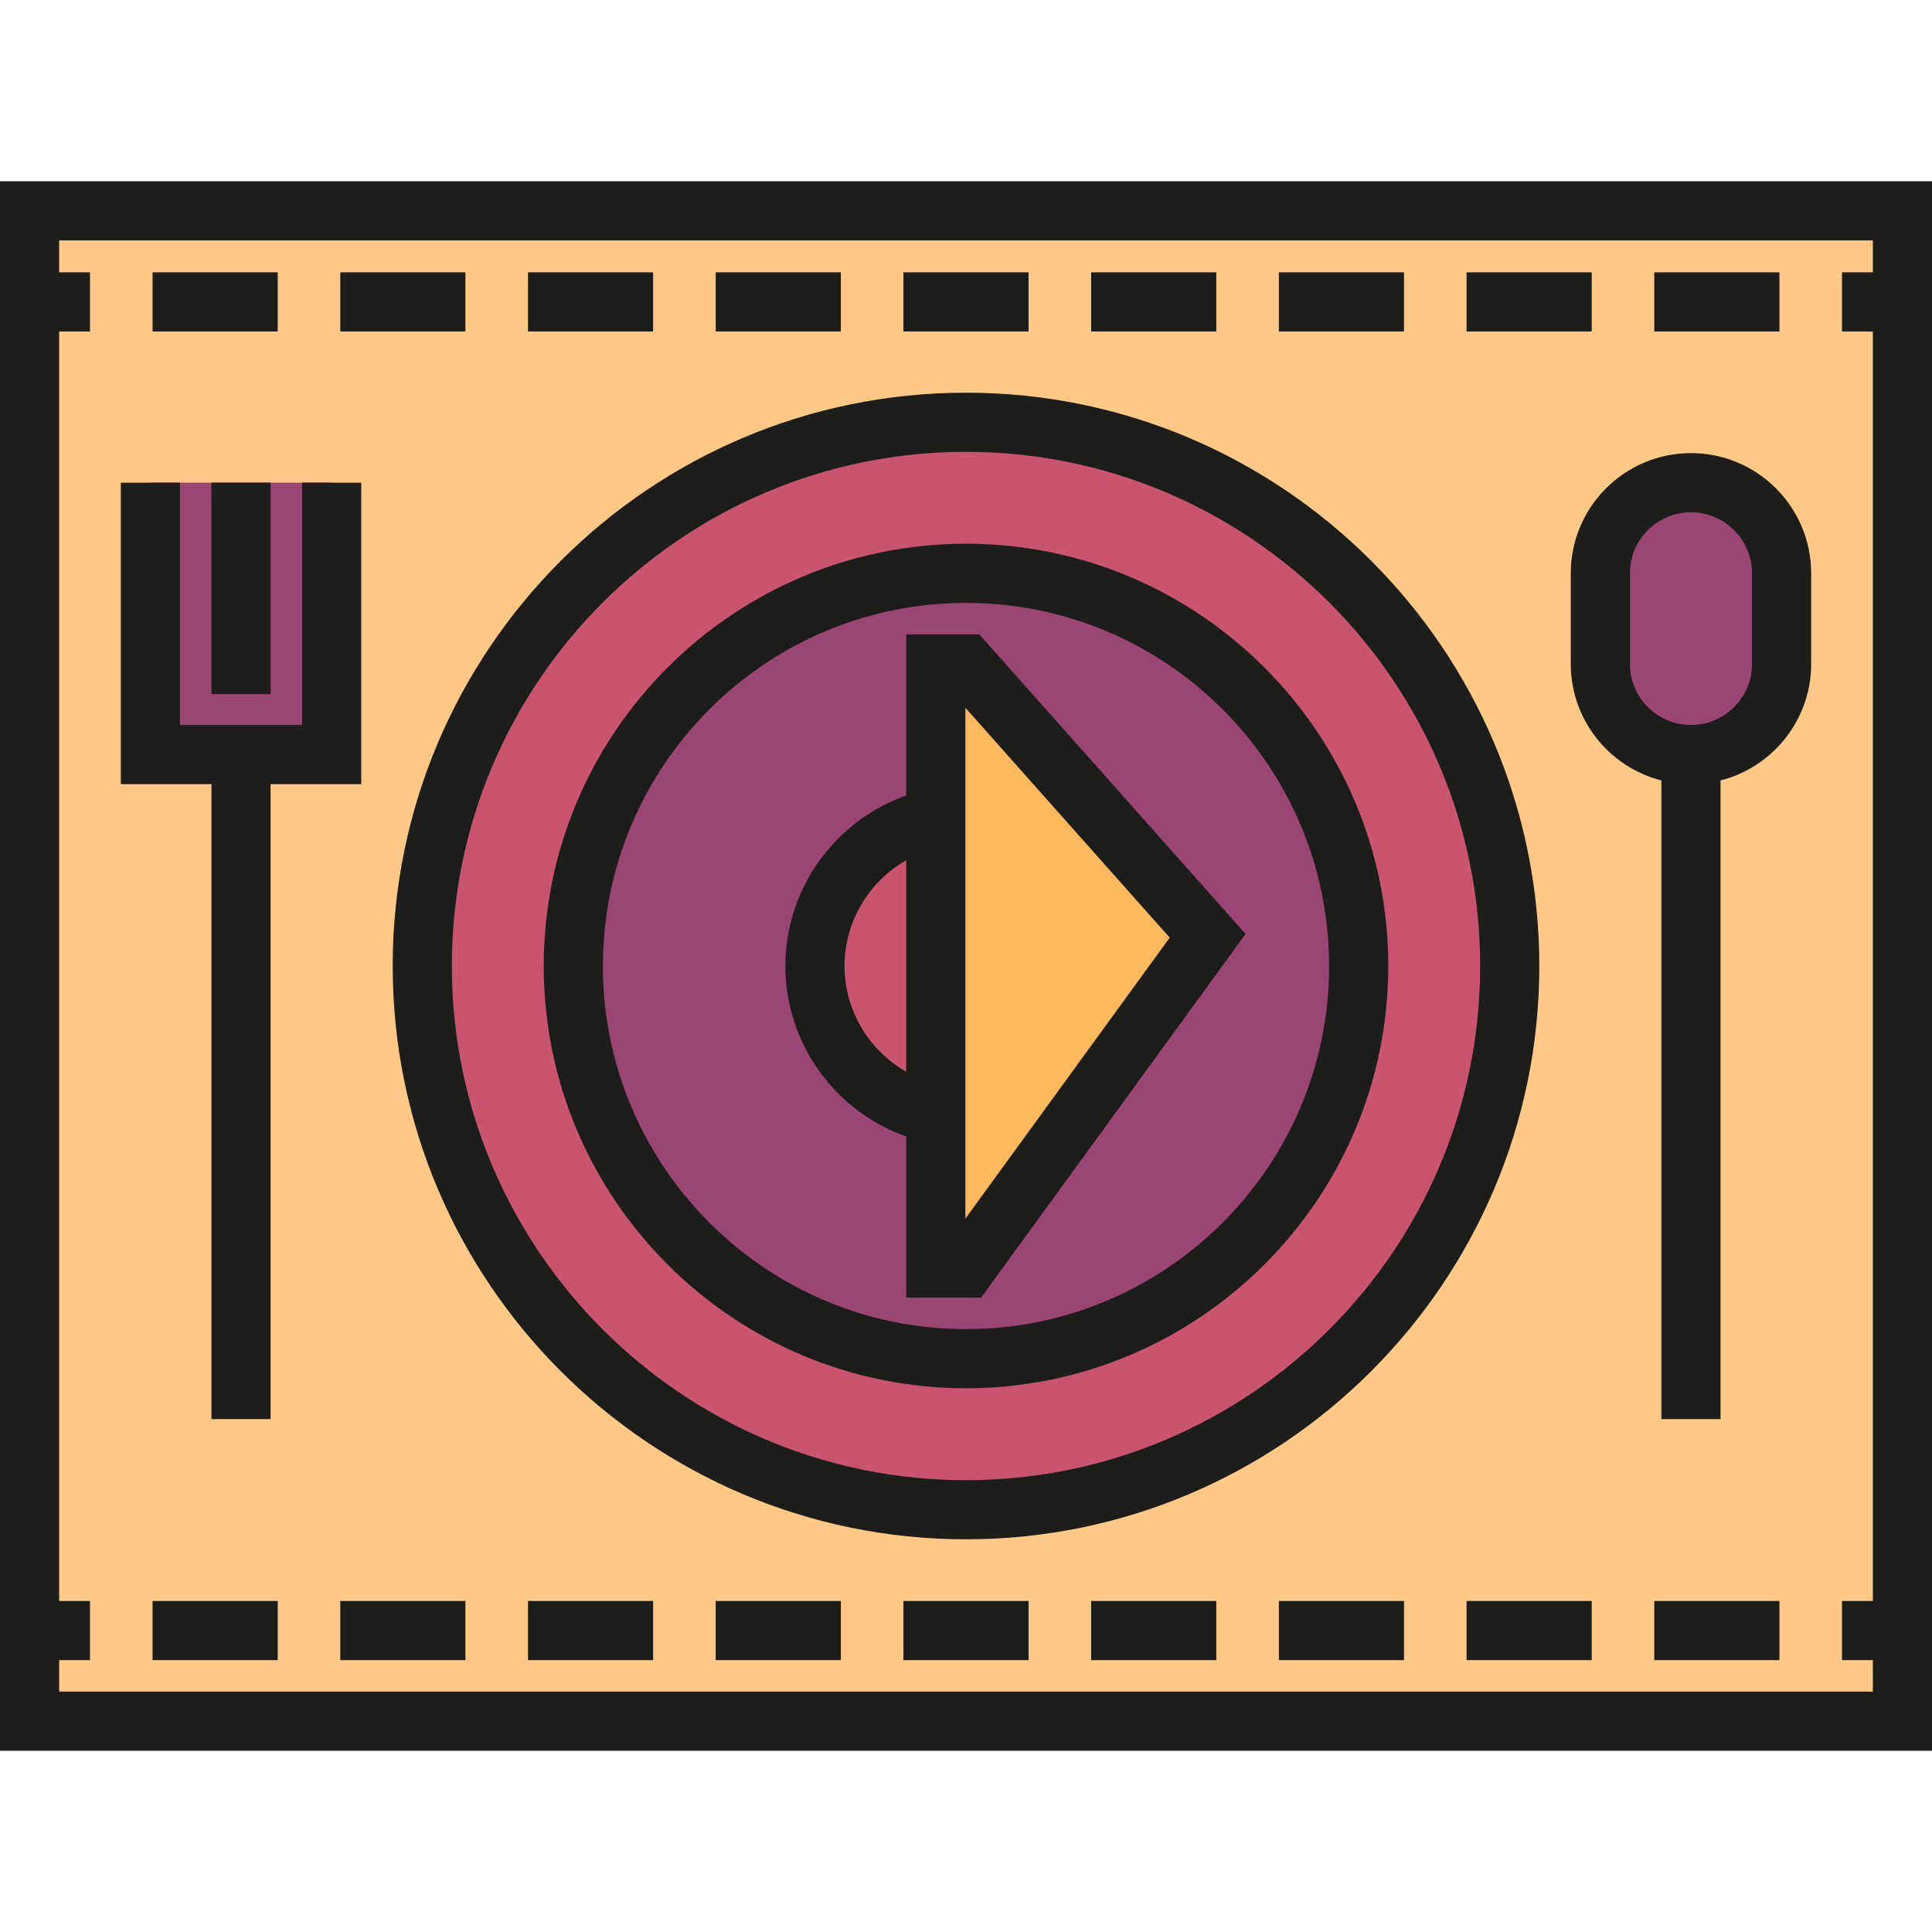 <?xml version="1.0" encoding="iso-8859-1"?>
<!-- Uploaded to: SVG Repo, www.svgrepo.com, Generator: SVG Repo Mixer Tools -->
<svg version="1.1" id="Layer_1" xmlns="http://www.w3.org/2000/svg" xmlns:xlink="http://www.w3.org/1999/xlink" 
	 viewBox="0 0 512 512" xml:space="preserve">
<rect x="7.838" y="55.873" style="fill:#FEC986;" width="496.327" height="400.26"/>
<g>
	<rect x="39.861" y="127.913" style="fill:#9B4573;" width="48.032" height="72.047"/>
	<path style="fill:#9B4573;" d="M450.602,199.964h-4.957c-11.895,0-21.536-9.643-21.536-21.537v-26.495
		c0-13.263,10.752-24.016,24.016-24.016l0,0c13.263,0,24.016,10.752,24.016,24.016v26.495
		C472.14,190.322,462.498,199.964,450.602,199.964z"/>
</g>
<circle style="fill:#C8546F;" cx="256.002" cy="256.003" r="144.091"/>
<circle style="fill:#9B4573;" cx="256.002" cy="256.003" r="104.073"/>
<polygon style="fill:#FEB860;" points="247.994,175.949 247.994,336.052 257.048,336.052 320.042,247.994 257.048,175.981 "/>
<path style="fill:#C8546F;" d="M247.642,295.954c-17.684,0-31.669-22.269-31.669-39.954s14.337-36.397,32.021-36.397
	L247.642,295.954z"/>
<g>
	<path style="fill:#1D1D1B;" d="M255.999,407.932c-83.776,0-151.932-68.156-151.932-151.932s68.156-151.932,151.932-151.932
		S407.931,172.224,407.931,256S339.775,407.932,255.999,407.932z M255.999,119.745c-75.132,0-136.255,61.124-136.255,136.255
		s61.125,136.255,136.255,136.255S392.254,331.132,392.254,256S331.131,119.745,255.999,119.745z"/>
	<path style="fill:#1D1D1B;" d="M255.999,367.906c-61.705,0-111.905-50.201-111.905-111.906s50.2-111.906,111.905-111.906
		S367.905,194.295,367.905,256S317.704,367.906,255.999,367.906z M255.999,159.771c-53.061,0-96.228,43.169-96.228,96.229
		s43.169,96.229,96.228,96.229c53.062,0,96.229-43.169,96.229-96.229S309.061,159.771,255.999,159.771z"/>
	<rect x="56.036" y="127.913" style="fill:#1D1D1B;" width="15.677" height="56.036"/>
	<polygon style="fill:#1D1D1B;" points="95.729,127.917 80.052,127.917 80.052,192.125 47.697,192.125 47.697,127.917 
		32.02,127.917 32.02,207.802 56.036,207.802 56.036,376.079 71.713,376.079 71.713,207.802 95.729,207.802 	"/>
	<path style="fill:#1D1D1B;" d="M448.124,120.079c-17.564,0-31.854,14.29-31.854,31.854v24.016c0,14.861,10.23,27.373,24.016,30.875
		v169.255h15.677V206.824c13.785-3.502,24.016-16.014,24.016-30.875v-24.016C479.979,134.368,465.689,120.079,448.124,120.079z
		 M464.302,175.949c0,8.92-7.256,16.177-16.177,16.177c-8.921,0-16.177-7.256-16.177-16.177v-24.016
		c0-8.92,7.256-16.177,16.177-16.177c8.921,0,16.177,7.256,16.177,16.177V175.949z"/>
	<path style="fill:#1D1D1B;" d="M259.519,168.111h-19.363v42.717c-18.886,6.632-32.021,24.698-32.021,45.173
		s13.134,38.541,32.021,45.173v42.717h19.835l70.1-96.388L259.519,168.111z M223.811,256c0-11.807,6.492-22.42,16.345-28.019v56.036
		C230.304,278.42,223.811,267.807,223.811,256z M255.833,322.955V187.559l54.158,60.927L255.833,322.955z"/>
	<path style="fill:#1D1D1B;" d="M471.568,439.954h-33.164v-15.677h33.164V439.954z M421.822,439.954h-33.164v-15.677h33.164V439.954
		z M372.076,439.954h-33.165v-15.677h33.165V439.954z M322.329,439.954h-33.164v-15.677h33.164V439.954z M272.582,439.954h-33.164
		v-15.677h33.164V439.954z M222.835,439.954h-33.164v-15.677h33.164V439.954z M173.089,439.954h-33.164v-15.677h33.164V439.954z
		 M123.343,439.954H90.177v-15.677h33.165v15.677H123.343z M73.595,439.954H40.432v-15.677h33.164V439.954z"/>
	<path style="fill:#1D1D1B;" d="M471.568,87.845h-33.164V72.169h33.164V87.845z M421.822,87.845h-33.164V72.169h33.164V87.845z
		 M372.076,87.845h-33.165V72.169h33.165V87.845z M322.329,87.845h-33.164V72.169h33.164V87.845z M272.582,87.845h-33.164V72.169
		h33.164V87.845z M222.835,87.845h-33.164V72.169h33.164V87.845z M173.089,87.845h-33.164V72.169h33.164V87.845z M123.343,87.845
		H90.177V72.169h33.165v15.677H123.343z M73.595,87.845H40.432V72.169h33.164V87.845z"/>
	<path style="fill:#1D1D1B;" d="M0,48.032v415.937h512V48.032H0z M15.677,448.293v-8.339h8.172v-15.677h-8.172V87.845h8.172V72.169
		h-8.172v-8.46h480.646v8.46h-8.172v15.677h8.172v336.431h-8.172v15.677h8.172v8.339L15.677,448.293L15.677,448.293z"/>
</g>
</svg>